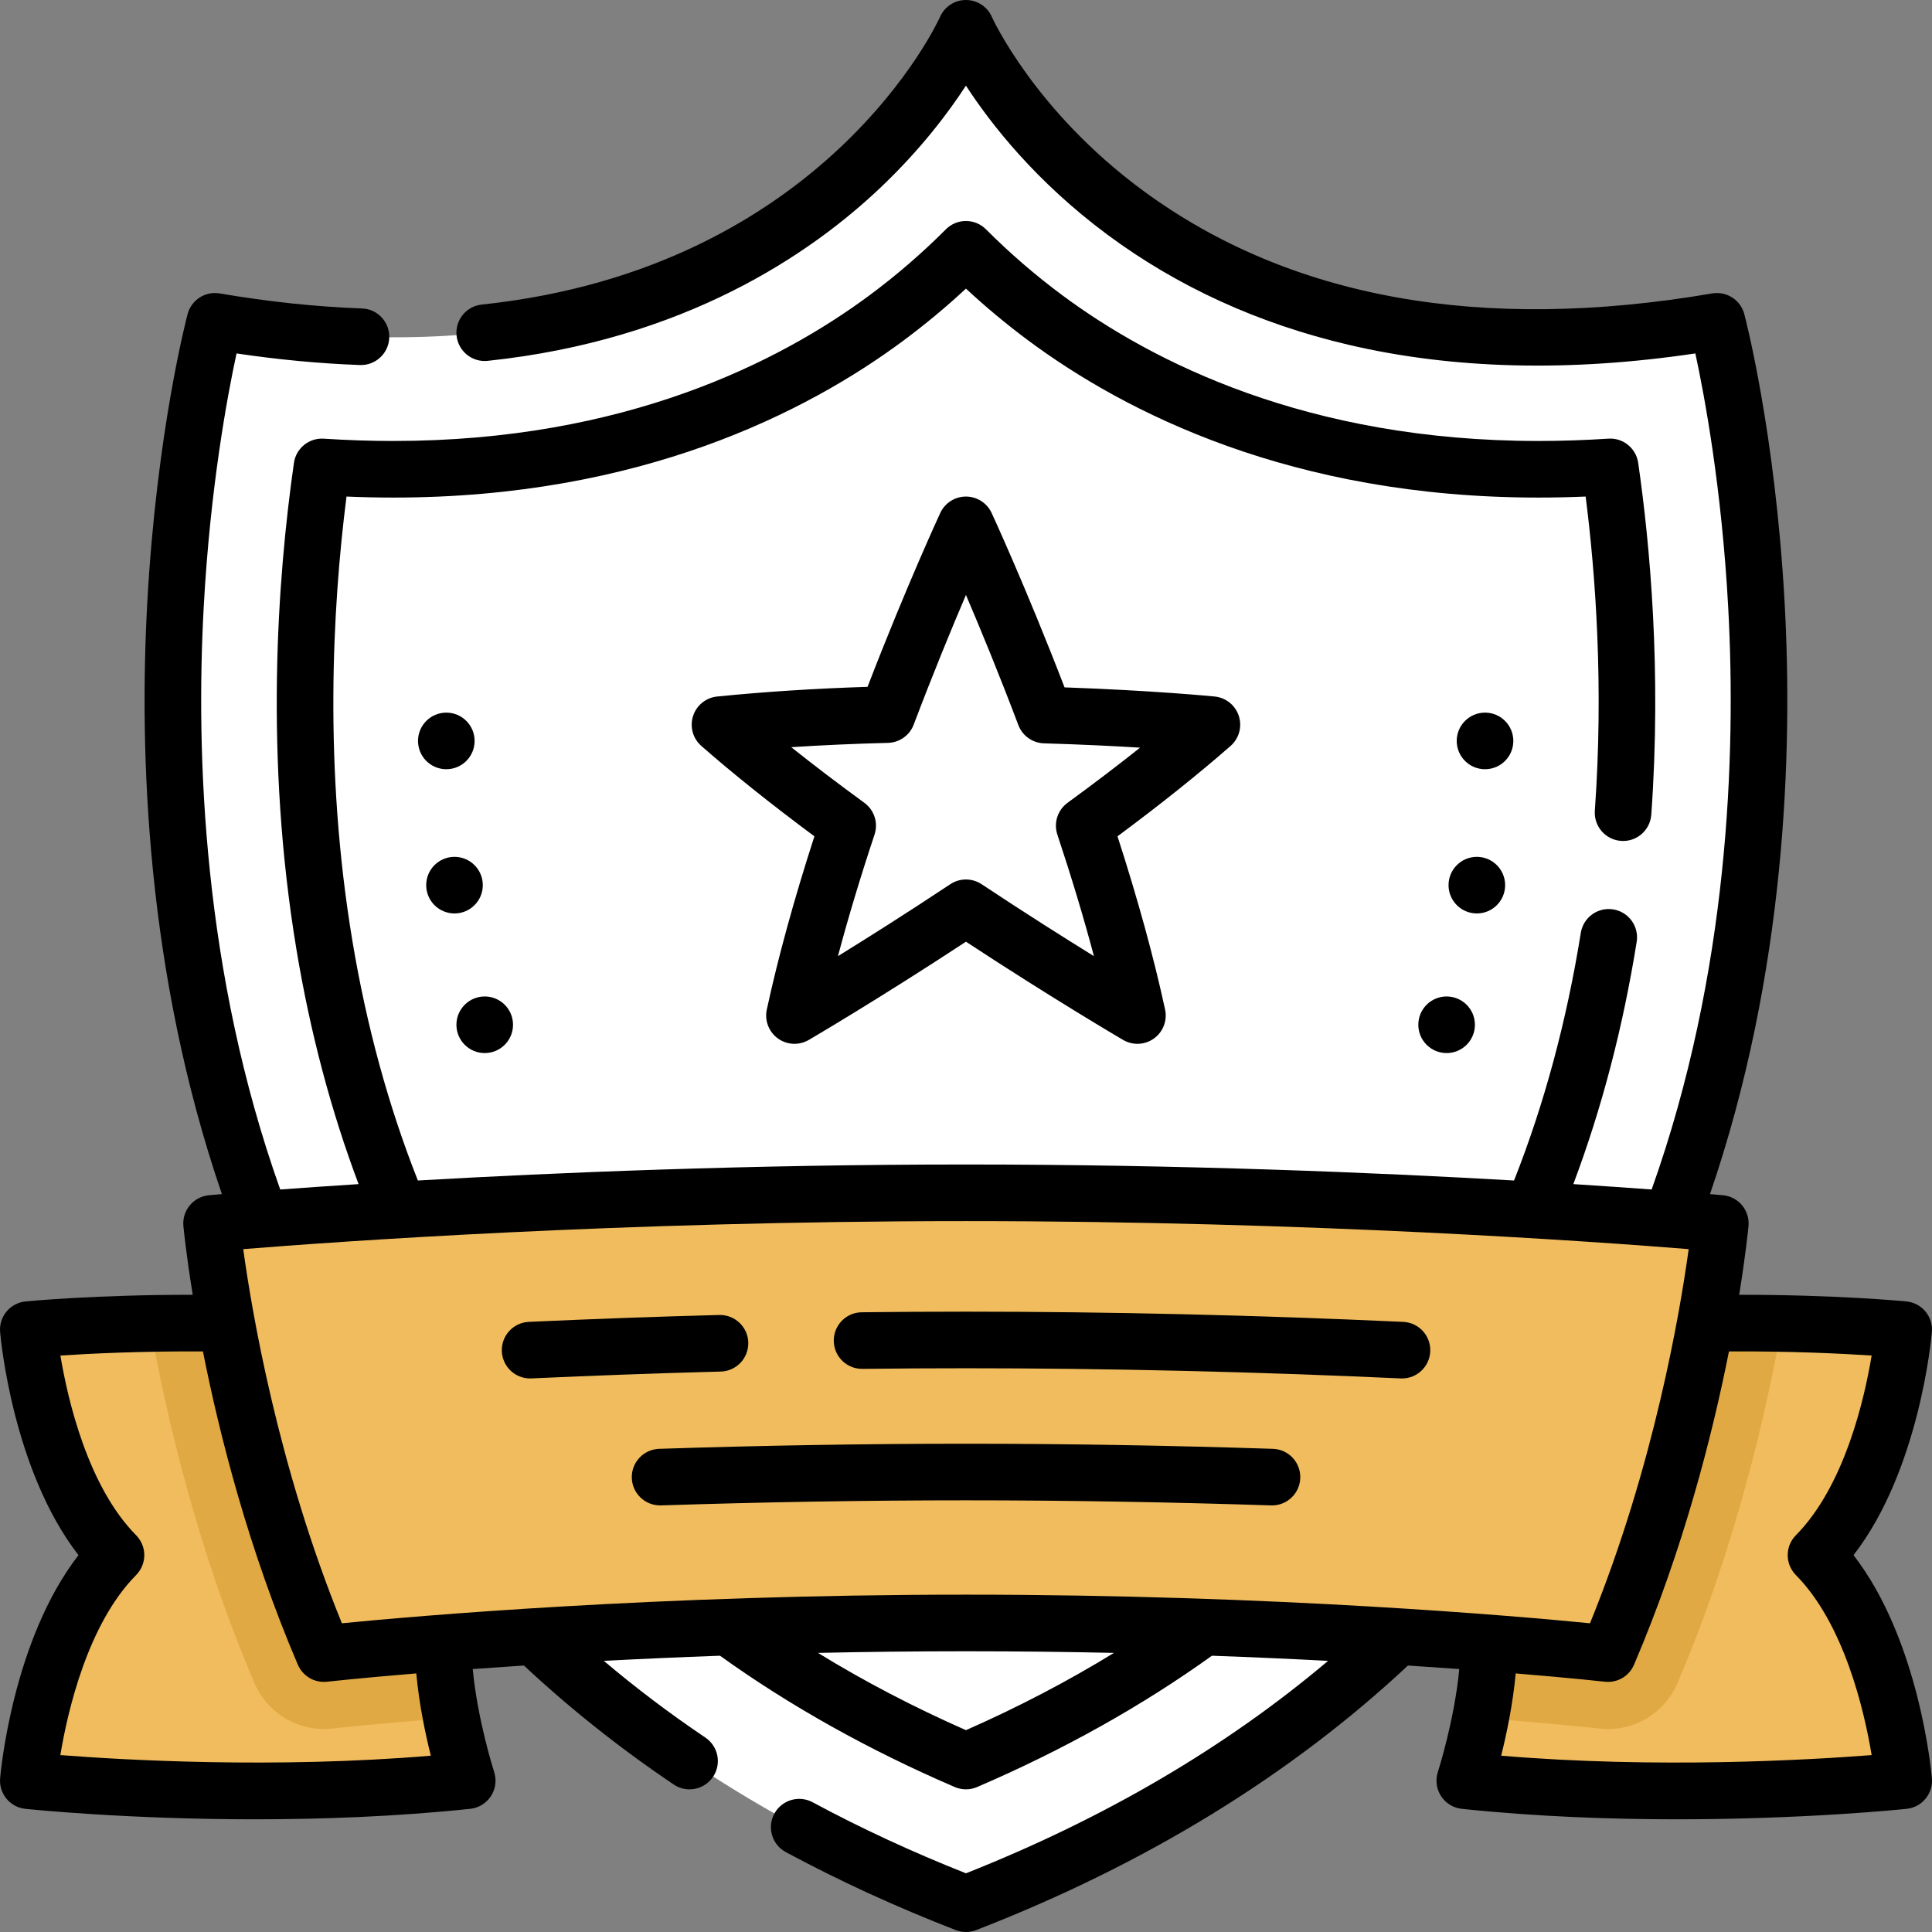 <?xml version="1.0"?>
<svg xmlns="http://www.w3.org/2000/svg" xmlns:xlink="http://www.w3.org/1999/xlink" xmlns:svgjs="http://svgjs.com/svgjs" version="1.1" width="512" height="512" x="0" y="0" viewBox="0 0 512.001 512.001" style="enable-background:new 0 0 512 512" xml:space="preserve" class=""><rect x="0" y="0" width="512.001" height="512.001" fill="#808080" stroke="none"/><g><g xmlns="http://www.w3.org/2000/svg"><g><g><path d="m442.804 323.121-72.45 110.55c-29.03 27.77-66.41 52.22-114.36 70.82-47.96-18.6-85.34-43.05-114.37-70.82l-72.45-110.55c-44.15-117.29-12.21-237.98-12.21-237.98 153.5 26.23 199.03-77.65 199.03-77.65s.01.02.03.07c1.35 2.99 47.77 103.42 198.99 77.58 0 0 31.94 120.691-12.21 237.98z" fill="#ffffff" data-original="#ffe0a9" style="" class=""/><path d="m442.804 323.121-72.45 110.55c-29.03 27.77-66.41 52.22-114.36 70.82 43.34-18.6 77.14-43.05 103.38-70.82l65.48-110.55c31.93-93.84 22.15-177.68 16.96-207.45-1.09-6.28-6.96-10.58-13.28-9.71-128.26 17.66-171.29-95.12-172.51-98.4 1.35 2.99 47.77 103.42 198.99 77.58 0 0 31.94 120.691-12.21 237.98z" fill="#ffffff" data-original="#ffcb78" style="" class=""/></g><path d="m426.334 248.401c-4.16 25.98-10.89 50.06-20.17 72.22l-87.29 110.56c-18.67 13.67-39.64 25.51-62.88 35.5-3.13-1.34-6.21-2.72-9.25-4.13-19.59-9.08-37.47-19.54-53.63-31.37l-87.3-110.56c-9.02-21.54-15.63-44.9-19.82-70.06-8.48-50.9-4.82-97.9-.67-126.83 6.52.42 12.84.62 18.97.62 61.83 0 104.25-20.51 130.64-40.11 8.04-5.97 15.03-12.14 21.06-18.19.91.91 1.84 1.83 2.8 2.75 5.36 5.16 11.43 10.37 18.25 15.44 26.4 19.6 68.8 40.11 130.64 40.11 6.15 0 12.5-.2 19.04-.63 4.1 28.39 7.69 74.27-.39 124.68z" fill="#ffffff" data-original="#ffa757" style="" class=""/><path d="m426.334 248.401c-4.16 25.98-10.89 50.06-20.17 72.22l-87.29 110.56c-18.67 13.67-39.64 25.51-62.88 35.5-3.13-1.34-6.21-2.72-9.25-4.13 172.504-69.301 163.952-267.964 160.23-309.092-.391-4.32-3.816-7.709-8.133-8.126-95.834-9.263-130.769-59.333-140.047-76.532 5.36 5.16 11.43 10.37 18.25 15.44 26.4 19.6 68.8 40.11 130.64 40.11 6.15 0 12.5-.2 19.04-.63 4.1 28.39 7.69 74.27-.39 124.68z" fill="#ffffff" data-original="#ff895a" style="" class=""/><g fill="#78c2ef"><path d="m481.264 412.121c19.85 20.09 23.24 59.77 23.24 59.77s-58.16 6.1-116.32 0c0 0 2.35-7.21 4.19-16.63 1.21-6.15 2.2-13.25 2.19-19.9l57.41-84.65c7.3-.13 14.13-.1 20.3.02 19.39.37 32.23 1.62 32.23 1.62s-3.39 39.68-23.24 59.77z" fill="#f0bc5e" data-original="#78c2ef" style="" class=""/><path d="m123.824 471.891c-58.16 6.1-116.32 0-116.32 0s3.39-39.68 23.24-59.77c-19.85-20.09-23.24-59.77-23.24-59.77s12.83-1.24 32.2-1.62c6.18-.12 13.02-.15 20.33-.02l57.41 84.65c-.01 6.65.98 13.74 2.19 19.89 1.84 9.43 4.19 16.64 4.19 16.64z" fill="#f0bc5e" data-original="#78c2ef" style="" class=""/></g><path d="m117.444 435.361c-.01 6.65.98 13.74 2.19 19.89-19.78 1.52-31.28 2.8-31.56 2.83-.75.09-1.5.13-2.25.13-7.93 0-15.2-4.72-18.38-12.14-15.54-36.35-23.7-72.38-27.74-95.34 6.18-.12 13.02-.15 20.33-.02z" fill="#e1a943" data-original="#74a1e2" style="" class=""/><path d="m472.274 350.731c-4.04 22.96-12.2 58.99-27.74 95.34-3.47 8.12-11.86 13-20.63 12.01-.28-.03-11.77-1.3-31.53-2.82 1.21-6.15 2.2-13.25 2.19-19.9l57.41-84.65c7.3-.129 14.13-.1 20.3.02z" fill="#e1a943" data-original="#74a1e2" style="" class=""/><path d="m255.99 316.095c-112.275 0-199.92 8.114-199.92 8.114s5.396 57 29.766 114c0 0 72.142-8.114 170.154-8.114s170.154 8.114 170.154 8.114c24.37-57 29.766-114 29.766-114s-87.645-8.114-199.92-8.114z" fill="#f0bc5e" data-original="#78c2ef" style="" class=""/><path d="m321.17 192.039s-17.92-1.781-44.276-2.55c-11.037-29.17-20.904-50.404-20.904-50.404s-9.839 21.173-20.856 50.28c-14.268.354-29.317 1.164-44.323 2.674 10.263 8.991 21.969 18.105 33.836 26.765-5.447 16.381-10.507 33.702-14.101 50.312 0 0 20.168-11.772 45.445-28.552 25.277 16.78 45.445 28.552 45.445 28.552-3.594-16.61-8.655-33.931-14.101-50.312 11.865-8.66 23.571-17.774 33.835-26.765z" fill="#ffffff" data-original="#ffe0a9" style="" class=""/></g><g><circle cx="128.458" cy="271.574" r="7.5" fill="#000000" data-original="#000000" style="" class=""/><circle cx="120.448" cy="234.574" r="7.5" fill="#000000" data-original="#000000" style="" class=""/><circle cx="118.278" cy="196.353" r="7.5" fill="#000000" data-original="#000000" style="" class=""/><circle cx="383.368" cy="271.574" r="7.5" fill="#000000" data-original="#000000" style="" class=""/><circle cx="391.378" cy="234.574" r="7.5" fill="#000000" data-original="#000000" style="" class=""/><circle cx="393.548" cy="196.353" r="7.5" fill="#000000" data-original="#000000" style="" class=""/><path d="m491.2 412.131c17.445-22.489 20.637-57.533 20.773-59.132.351-4.093-2.658-7.707-6.747-8.104-.834-.081-18.768-1.792-44.327-1.76 1.74-10.711 2.399-17.423 2.473-18.209.188-1.983-.421-3.959-1.692-5.493s-3.1-2.499-5.083-2.683c-.098-.009-1.271-.116-3.43-.299 20.121-58.726 21.955-117.171 19.78-156.703-2.48-45.08-10.356-75.249-10.69-76.511-.994-3.753-4.693-6.129-8.513-5.474-61.195 10.454-111.893 1.322-150.683-27.139-28.91-21.214-40.104-45.904-40.206-46.134-1.195-2.728-3.891-4.49-6.869-4.49s-5.674 1.762-6.869 4.489c-.291.665-30.188 66.583-121.448 76.223-4.119.435-7.105 4.127-6.671 8.247.436 4.118 4.121 7.104 8.247 6.67 52.025-5.496 85.487-28.155 104.396-46.196 10.412-9.934 17.664-19.546 22.34-26.737 6.67 10.265 18.592 25.462 37.483 39.486 18.576 13.79 40.103 23.615 63.979 29.204 27.651 6.472 58.515 7.235 91.843 2.277 2.409 11.142 6.987 35.607 8.704 67.295 2.109 38.9.201 96.757-20.287 154.271-5.758-.426-12.726-.915-20.757-1.43 7.519-19.965 13.157-41.513 16.792-64.208.655-4.09-2.129-7.937-6.219-8.592-4.105-.651-7.938 2.13-8.592 6.219-3.743 23.36-9.689 45.41-17.692 65.627-36.368-2.092-87.75-4.243-145.251-4.243-57.498 0-108.877 2.151-145.244 4.242-7.764-19.604-13.596-40.939-17.354-63.503-7.611-45.708-5.313-88.219-1.562-117.747 4.197.177 8.369.267 12.468.267 65.366-.001 109.55-22.615 135.105-41.585 5.771-4.284 11.327-8.905 16.586-13.791 5.256 4.884 10.812 9.505 16.585 13.792 25.559 18.971 69.745 41.586 135.105 41.584 4.123 0 8.319-.09 12.539-.27 2.628 20.645 4.801 50.118 2.435 83.24-.296 4.132 2.814 7.72 6.946 8.016 4.131.302 7.72-2.815 8.015-6.946 2.735-38.28-.378-71.835-3.472-93.244-.56-3.875-4.009-6.678-7.912-6.411-6.238.408-12.479.615-18.551.615-61.262.001-102.423-21.006-126.164-38.629-7.164-5.318-13.965-11.194-20.214-17.464-1.407-1.412-3.319-2.206-5.312-2.206s-3.904.793-5.312 2.205c-6.254 6.274-13.056 12.15-20.216 17.465-23.738 17.622-64.896 38.627-126.164 38.629-6.047 0-12.267-.205-18.486-.61-3.909-.252-7.355 2.542-7.911 6.42-4.393 30.63-7.837 77.897.694 129.135 3.644 21.874 9.163 42.678 16.439 61.994-8.034.515-15.005 1.004-20.764 1.43-20.484-57.514-22.392-115.371-20.283-154.271 1.717-31.691 6.295-56.157 8.704-67.296 11.191 1.664 22.165 2.695 32.711 3.07 4.104.162 7.615-3.088 7.762-7.229.147-4.14-3.089-7.615-7.229-7.762-12.065-.43-24.75-1.769-37.701-3.981-3.821-.655-7.52 1.72-8.513 5.474-.334 1.262-8.21 31.431-10.69 76.511-2.175 39.532-.341 97.977 19.78 156.703-2.159.183-3.332.29-3.429.299-1.983.184-3.812 1.149-5.083 2.683-1.271 1.533-1.88 3.51-1.692 5.493.074.786.734 7.498 2.474 18.209-25.543-.03-43.464 1.679-44.298 1.76-4.089.397-7.098 4.01-6.747 8.104.137 1.599 3.327 36.643 20.772 59.132-17.446 22.491-20.637 57.535-20.773 59.134-.349 4.071 2.627 7.672 6.69 8.098 1.588.167 27.023 2.773 60.884 2.772 17.464 0 37.171-.693 56.999-2.772 2.25-.236 4.272-1.477 5.506-3.374 1.232-1.897 1.543-4.251.845-6.403-.052-.159-4.408-13.724-5.672-27.271 4.227-.307 8.758-.619 13.571-.93 12.142 11.361 25.482 21.958 39.696 31.533 1.285.866 2.741 1.28 4.183 1.28 2.411 0 4.779-1.161 6.228-3.311 2.313-3.436 1.404-8.096-2.031-10.411-9.409-6.338-18.412-13.142-26.905-20.329 9.55-.502 19.849-.968 30.785-1.361 18.537 13.312 39.455 25.013 62.218 34.799.945.407 1.953.61 2.962.61 1.008 0 2.017-.203 2.962-.61 22.767-9.786 43.687-21.487 62.225-34.798 10.932.392 21.227.858 30.775 1.36-27.033 22.858-59.225 41.751-95.962 56.299-14.223-5.632-27.879-11.96-40.632-18.829-3.648-1.964-8.194-.599-10.16 3.046-1.964 3.647-.6 8.196 3.047 10.16 14.106 7.598 29.258 14.552 45.033 20.67.872.338 1.792.507 2.712.507s1.84-.169 2.712-.507c44.776-17.366 83.254-40.945 114.422-70.109 4.824.311 9.365.624 13.6.932-1.264 13.547-5.62 27.11-5.671 27.266-.7 2.152-.392 4.506.842 6.405 1.232 1.899 3.257 3.139 5.508 3.375 19.832 2.08 39.533 2.773 57 2.772 33.855 0 59.296-2.606 60.884-2.772 4.063-.426 7.039-4.027 6.69-8.098-.138-1.598-3.329-36.642-20.774-59.131zm-475.21 52.984c1.964-11.786 7.274-34.747 20.084-47.713 2.887-2.921 2.887-7.621 0-10.542-12.78-12.937-18.096-35.824-20.07-47.631 7.969-.521 21.478-1.181 37.778-1.084 4.361 22.018 12.054 52.382 25.153 83.021 1.302 3.044 4.453 4.875 7.734 4.505.244-.027 8.748-.969 23.655-2.199.738 8.106 2.406 16.029 3.851 21.807-41.461 3.484-81.766 1.117-98.185-.164zm239.996-6.601c-13.868-6.113-26.985-12.965-39.216-20.479 12.502-.273 25.618-.432 39.216-.432 13.6 0 26.718.159 39.221.432-12.232 7.514-25.35 14.366-39.221 20.479zm0-35.911c-81.865 0-146.497 5.719-165.381 7.583-16.957-41.596-23.882-82.684-26.146-99.153 23.746-1.923 99.772-7.43 191.527-7.43s167.785 5.507 191.531 7.43c-2.257 16.453-9.164 57.494-26.151 99.153-18.884-1.864-83.515-7.583-165.38-7.583zm141.839 42.676c1.445-5.777 3.113-13.699 3.851-21.804 14.889 1.229 23.382 2.169 23.626 2.197.282.032.562.047.841.047 2.974 0 5.703-1.769 6.894-4.552 13.1-30.639 20.793-61.003 25.154-83.022 16.3-.099 29.836.565 37.816 1.087-1.96 11.795-7.256 34.647-20.08 47.629-2.887 2.921-2.887 7.621 0 10.542 12.811 12.968 18.121 35.932 20.085 47.714-16.412 1.281-56.69 3.651-98.187.162z" fill="#000000" data-original="#000000" style="" class=""/><path d="m328.307 189.759c-.912-2.846-3.426-4.878-6.399-5.174-.694-.069-16.254-1.597-39.791-2.423-10.28-26.697-19.235-46.025-19.329-46.229-1.229-2.646-3.883-4.339-6.802-4.339-2.918 0-5.572 1.693-6.802 4.339-.094.203-9.018 19.461-19.274 46.086-13.993.449-27.378 1.311-39.854 2.566-2.972.299-5.482 2.333-6.393 5.178-.91 2.844-.045 5.958 2.201 7.926 8.486 7.436 18.549 15.477 29.96 23.946-5.379 16.638-9.616 32.056-12.613 45.903-.629 2.906.519 5.91 2.925 7.656s5.617 1.906 8.186.408c.192-.112 18.438-10.782 41.665-26.042 23.228 15.26 41.472 25.93 41.663 26.042 1.173.684 2.479 1.022 3.78 1.022 1.552 0 3.098-.48 4.406-1.43 2.406-1.746 3.554-4.75 2.925-7.656-2.995-13.846-7.232-29.265-12.612-45.904 11.411-8.469 21.474-16.511 29.96-23.946 2.247-1.968 3.111-5.084 2.198-7.929zm-45.398 22.996c-2.636 1.923-3.726 5.329-2.696 8.424 3.771 11.344 7.014 22.118 9.693 32.209-7.938-4.906-18.358-11.487-29.771-19.064-1.257-.834-2.703-1.251-4.148-1.251s-2.892.417-4.148 1.251c-11.413 7.577-21.833 14.158-29.771 19.064 2.68-10.091 5.922-20.866 9.693-32.209 1.029-3.096-.061-6.501-2.696-8.424-6.964-5.083-13.44-10.01-19.379-14.741 8.259-.542 16.827-.924 25.631-1.143 3.05-.076 5.749-1.99 6.829-4.842 5.164-13.644 10.095-25.588 13.842-34.355 3.756 8.788 8.703 20.772 13.889 34.478 1.075 2.842 3.759 4.754 6.796 4.842 9.819.287 18.486.718 25.462 1.143-5.898 4.694-12.323 9.58-19.226 14.618z" fill="#000000" data-original="#000000" style="" class=""/><path d="m198.303 355.782c-.109-4.141-3.556-7.384-7.695-7.299-16.722.443-33.7 1.058-50.465 1.827-4.138.19-7.338 3.698-7.148 7.836.185 4.021 3.502 7.156 7.486 7.156.116 0 .232-.002.35-.008 16.668-.765 33.549-1.376 50.174-1.816 4.14-.109 7.409-3.555 7.298-7.696z" fill="#000000" data-original="#000000" style="" class=""/><path d="m371.882 350.313c-39.148-1.798-78.142-2.709-115.896-2.709-9.075 0-18.365.054-27.614.161-4.142.048-7.46 3.444-7.412 7.586.047 4.113 3.396 7.414 7.497 7.414h.089c9.19-.106 18.423-.16 27.44-.16 37.526 0 76.288.906 115.209 2.694.117.005.233.008.35.008 3.983 0 7.302-3.135 7.486-7.156.19-4.139-3.011-7.648-7.149-7.838z" fill="#000000" data-original="#000000" style="" class=""/><path d="m337.336 383.956c-27.488-.897-54.858-1.353-81.351-1.353-26.479 0-53.83.455-81.296 1.351-4.141.135-7.387 3.601-7.252 7.741.136 4.14 3.605 7.375 7.74 7.251 27.305-.891 54.492-1.343 80.808-1.343 26.33 0 53.535.453 80.86 1.345.084.002.167.004.25.004 4.028 0 7.358-3.199 7.491-7.255.136-4.14-3.11-7.606-7.25-7.741z" fill="#000000" data-original="#000000" style="" class=""/></g></g></g></svg>
